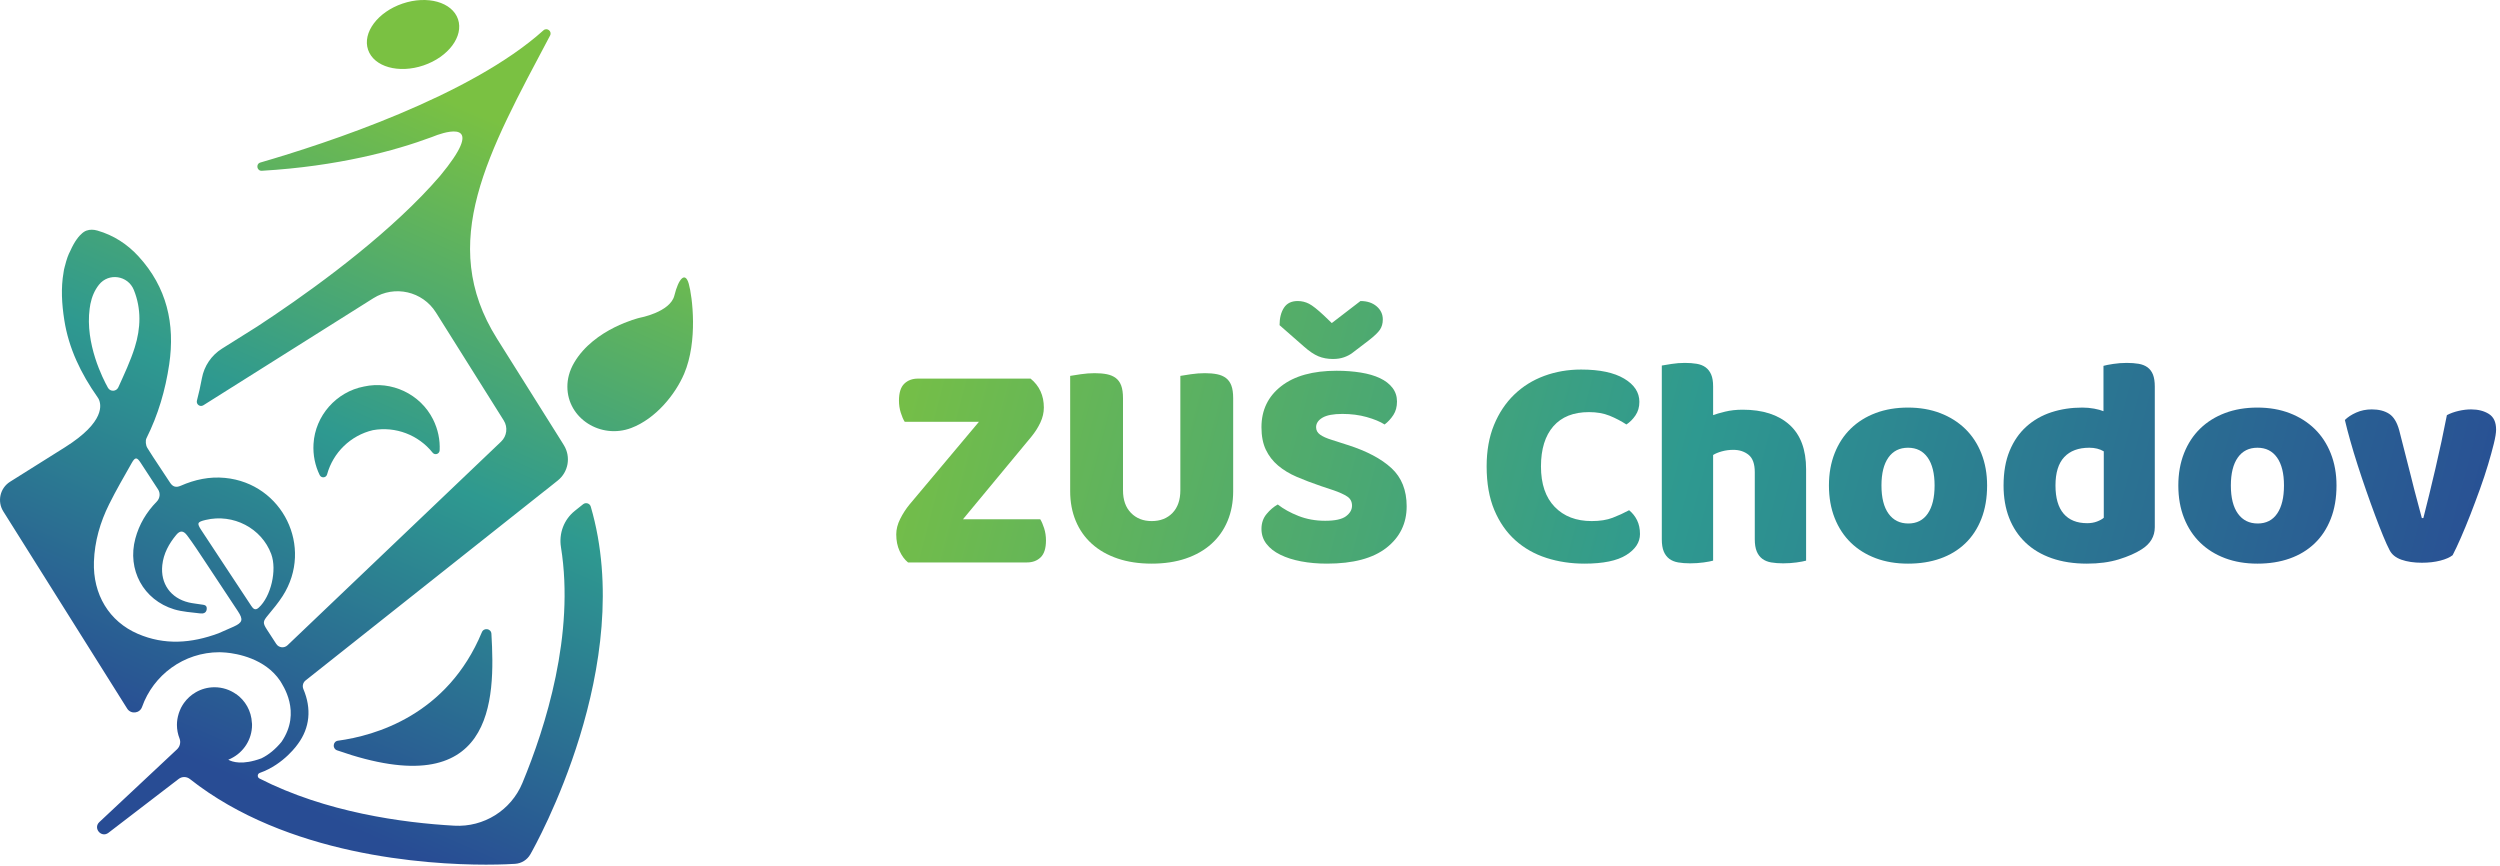 <?xml version="1.0" encoding="UTF-8" standalone="no"?><!DOCTYPE svg PUBLIC "-//W3C//DTD SVG 1.1//EN" "http://www.w3.org/Graphics/SVG/1.1/DTD/svg11.dtd"><svg width="100%" height="100%" viewBox="0 0 485 168" version="1.1" xmlns="http://www.w3.org/2000/svg" xmlns:xlink="http://www.w3.org/1999/xlink" xml:space="preserve" xmlns:serif="http://www.serif.com/" style="fill-rule:evenodd;clip-rule:evenodd;stroke-linejoin:round;stroke-miterlimit:2;"><g><g><path d="M82.17,12.689c4.818,-1.64 7.809,-5.653 6.683,-8.964c-1.127,-3.313 -5.945,-4.668 -10.763,-3.029c-4.819,1.639 -7.81,5.653 -6.683,8.964c1.127,3.312 5.946,4.668 10.763,3.029Z" style="fill:url(#_Linear1);"/><path d="M133.623,55.054c-0.698,-2.465 -1.993,-0.986 -2.79,2.268c-0.798,3.254 -6.776,4.338 -6.776,4.338c0,0 -8.769,2.071 -12.656,8.677c-0.967,1.643 -1.329,3.225 -1.329,4.674c0.004,6.209 6.535,10.241 12.394,8.016c4.772,-1.814 8.556,-6.523 10.26,-10.52c2.69,-6.311 1.595,-14.989 0.897,-17.453Z" style="fill:url(#_Linear2);"/><path d="M93.481,122.655c-6.7,16.123 -20.795,20.08 -27.912,21.04c-1.001,0.136 -1.132,1.533 -0.179,1.869c30.58,10.735 30.694,-9.746 29.944,-22.61c-0.059,-1.026 -1.46,-1.248 -1.853,-0.299Z" style="fill:url(#_Linear3);"/><path d="M48.746,117.541c-1.66,-2.54 -3.343,-5.065 -5.015,-7.597c-1.553,-2.354 -3.103,-4.709 -4.655,-7.063c-0.918,-1.392 -0.826,-1.621 0.827,-2.016c5.338,-1.276 10.855,1.598 12.717,6.624c1.148,3.103 -0.051,8.242 -2.428,10.398c-0.649,0.587 -1.052,0.26 -1.446,-0.346Zm-3.452,4.043c-1.012,0.46 -2.034,0.895 -2.908,1.277c-5.3,1.961 -10.471,2.327 -15.633,0.109c-5.592,-2.402 -8.756,-7.671 -8.532,-14.022c0.14,-3.942 1.214,-7.639 2.951,-11.13c1.353,-2.725 2.889,-5.36 4.388,-8.009c0.653,-1.156 0.997,-1.143 1.705,-0.067c1.138,1.729 2.264,3.466 3.396,5.2c0.489,0.748 0.376,1.726 -0.249,2.366c-1.998,2.042 -3.411,4.404 -4.153,7.165c-1.621,6.028 1.542,11.919 7.524,13.737c1.618,0.491 3.363,0.574 5.057,0.791c0.595,0.076 1.192,-0.082 1.266,-0.837c0.084,-0.864 -0.62,-0.815 -1.165,-0.909c-0.776,-0.134 -1.567,-0.197 -2.329,-0.379c-3.512,-0.838 -5.51,-3.662 -5.129,-7.239c0.24,-2.254 1.291,-4.159 2.705,-5.868c0.723,-0.874 1.377,-0.88 2.112,0.097c1.201,1.597 2.288,3.282 3.396,4.946c2.16,3.245 4.305,6.499 6.45,9.752c1.09,1.653 0.934,2.207 -0.852,3.02Zm-27.9,-61.722c0.044,-0.293 0.081,-0.586 0.141,-0.88c0.281,-1.389 0.799,-2.65 1.659,-3.74c1.882,-2.382 5.633,-1.811 6.769,1.004c1.483,3.672 1.344,7.44 0.184,11.136c-0.832,2.657 -2.038,5.203 -3.189,7.752c-0.379,0.842 -1.551,0.903 -2.013,0.101l-0.01,-0.018c-0.953,-1.703 -4.456,-8.53 -3.541,-15.355Zm94.105,39.258c-2.103,1.679 -3.101,4.365 -2.675,7.023c2.718,16.896 -2.965,34.881 -7.484,45.771c-2.194,5.286 -7.491,8.591 -13.205,8.27c-9.993,-0.56 -24.939,-2.584 -37.807,-9.158c-0.456,-0.232 -0.416,-0.911 0.066,-1.08c4.753,-1.671 7.423,-5.65 7.423,-5.65l0,-0.001c2.269,-3.087 2.667,-6.781 1.039,-10.614c-0.25,-0.591 -0.077,-1.277 0.426,-1.674l46.419,-36.801c0.001,0.003 0.002,0.006 0.004,0.01l2.505,-2.002c2.055,-1.64 2.567,-4.55 1.209,-6.801c-0.149,-0.246 -0.299,-0.491 -0.453,-0.736l-12.56,-19.996c-11.686,-18.605 -1.738,-36.041 10.308,-58.785c0.437,-0.825 -0.596,-1.63 -1.29,-1.006c-14.184,12.764 -42.079,21.917 -54.908,25.64c-0.936,0.271 -0.69,1.661 0.282,1.603c14.801,-0.875 25.845,-3.893 32.957,-6.535l0.002,-0.001c0.38,-0.141 0.746,-0.281 1.105,-0.421c2.754,-0.948 9.096,-2.421 0.528,7.93c-1.119,1.298 -2.302,2.591 -3.542,3.87c-10.103,10.411 -23.659,19.947 -31.932,25.361l-6.856,4.306c-2.046,1.285 -3.458,3.373 -3.894,5.75c-0.268,1.466 -0.59,2.906 -0.962,4.317c-0.192,0.731 0.606,1.319 1.246,0.915l32.984,-20.771c4.116,-2.587 9.551,-1.345 12.136,2.772l13.159,20.95c0.825,1.312 0.611,3.022 -0.51,4.092l-41.441,39.514c-0.647,0.617 -1.693,0.496 -2.183,-0.252c-0.618,-0.942 -1.234,-1.886 -1.841,-2.835c-0.81,-1.267 -0.75,-1.554 0.226,-2.729c1.005,-1.208 2.019,-2.427 2.863,-3.747c6.053,-9.465 -0.017,-21.832 -11.2,-22.905c-3.007,-0.29 -5.839,0.323 -8.571,1.519c-0.889,0.389 -1.539,0.254 -2.096,-0.615c-1.447,-2.259 -2.999,-4.45 -4.401,-6.735c-0.299,-0.487 -0.401,-1.384 -0.156,-1.873c2.266,-4.536 3.668,-9.337 4.406,-14.323c1.161,-7.845 -0.464,-14.956 -5.939,-20.932c-2.196,-2.398 -4.849,-4.118 -7.996,-5.024c-0.758,-0.218 -1.463,-0.22 -2.085,0.004l-0.002,-0.007c0,0 -0.114,0.031 -0.302,0.132c-0.019,0.01 -0.039,0.022 -0.058,0.033c-0.075,0.042 -0.156,0.093 -0.251,0.161c-0.076,0.053 -0.15,0.112 -0.223,0.173c-0.607,0.503 -1.468,1.499 -2.328,3.442c-0.203,0.39 -0.384,0.789 -0.531,1.198c-0.196,0.553 -0.356,1.11 -0.495,1.667c-0.009,0.03 -0.017,0.054 -0.026,0.082c-0.145,0.501 -0.224,0.9 -0.258,1.226c-0.535,3.039 -0.342,6.138 0.138,9.229c0.858,5.533 3.253,10.437 6.438,14.966c0.08,0.112 0.143,0.224 0.213,0.335c0.535,1.039 1.377,4.443 -6.531,9.41l-10.637,6.68c-1.95,1.227 -2.537,3.8 -1.313,5.75l24.029,38.255c0.718,1.142 2.439,0.957 2.888,-0.315c2.187,-6.186 8.085,-10.618 15.019,-10.618c0.166,0 0.329,0.014 0.493,0.02c0.271,0.008 0.538,0.029 0.805,0.051c2.051,0.191 7.537,1.107 10.481,5.489c0.416,0.75 4.247,6.016 0.248,11.842c-1.146,1.384 -2.434,2.477 -3.893,3.187c-3.684,1.36 -5.651,0.7 -6.423,0.266c0.01,-0.005 0.018,-0.009 0.029,-0.013c0.131,-0.053 0.259,-0.112 0.388,-0.172c0.043,-0.021 0.087,-0.041 0.129,-0.063c2.405,-1.19 4.063,-3.661 4.063,-6.526c0,-0.118 -0.011,-0.233 -0.019,-0.349c-0.002,-0.003 -0.005,-0.004 -0.007,-0.006c-0.102,-2.324 -1.285,-4.366 -3.071,-5.623l-0.015,0.012c-1.182,-0.829 -2.62,-1.319 -4.175,-1.319c-1.313,0 -2.544,0.352 -3.607,0.962c-0.914,0.522 -1.701,1.237 -2.311,2.087c-0.005,0.007 -0.011,0.013 -0.015,0.021c-0.188,0.264 -0.355,0.542 -0.507,0.831c-0.012,0.022 -0.027,0.041 -0.037,0.063c-0.036,0.066 -0.061,0.139 -0.094,0.207c-0.058,0.122 -0.112,0.246 -0.163,0.371c-0.062,0.152 -0.12,0.307 -0.171,0.465c-0.018,0.054 -0.034,0.109 -0.051,0.163c-0.205,0.67 -0.328,1.377 -0.328,2.115c0,0.936 0.179,1.829 0.504,2.65c0.289,0.734 0.083,1.57 -0.492,2.111l-15.063,14.111c-1.264,1.185 0.388,3.133 1.763,2.079l13.635,-10.456c0.645,-0.494 1.538,-0.475 2.175,0.029c18.788,14.839 45.764,16.606 57.441,16.606c3.216,0 5.273,-0.133 5.674,-0.161c1.22,-0.086 2.315,-0.775 2.923,-1.837c0.962,-1.68 20.707,-36.779 11.722,-67.468c-0.187,-0.633 -0.965,-0.868 -1.481,-0.456l-1.626,1.297Z" style="fill:url(#_Linear4);"/><path d="M63.456,92.034c1.157,-4.235 4.561,-7.568 8.899,-8.586c4.386,-0.781 8.831,0.934 11.569,4.366c0.448,0.563 1.336,0.266 1.37,-0.453c0.094,-2.001 -0.309,-4.064 -1.289,-6.018c-2.464,-4.911 -8.065,-7.537 -13.394,-6.357c-5.364,1.025 -9.468,5.651 -9.789,11.136c-0.127,2.183 0.318,4.238 1.196,6.038c0.316,0.647 1.249,0.568 1.438,-0.126Z" style="fill:url(#_Linear5);"/></g><g><path d="M189.918,81.823l-14.406,0c-0.274,-0.429 -0.528,-1.013 -0.761,-1.756c-0.234,-0.741 -0.352,-1.523 -0.352,-2.343c0,-1.523 0.341,-2.616 1.025,-3.279c0.683,-0.664 1.571,-0.996 2.664,-0.996l21.843,0c1.717,1.406 2.576,3.279 2.576,5.621c0,0.978 -0.225,1.943 -0.672,2.9c-0.45,0.958 -1.024,1.864 -1.728,2.723l-13.293,16.045l14.991,0c0.272,0.43 0.526,1.015 0.762,1.757c0.233,0.742 0.352,1.523 0.352,2.343c0,1.523 -0.344,2.617 -1.028,3.279c-0.683,0.663 -1.57,0.995 -2.662,0.995l-23.074,0c-0.665,-0.545 -1.21,-1.289 -1.638,-2.224c-0.432,-0.939 -0.645,-2.011 -0.645,-3.222c0,-0.975 0.253,-1.971 0.76,-2.986c0.507,-1.015 1.113,-1.952 1.815,-2.811l13.471,-16.046Z" style="fill:url(#_Linear6);"/><path d="M239.236,95.292c0,2.108 -0.361,4.032 -1.083,5.768c-0.724,1.738 -1.766,3.222 -3.133,4.451c-1.368,1.23 -3.025,2.177 -4.979,2.84c-1.953,0.665 -4.157,0.995 -6.616,0.995c-2.458,0 -4.666,-0.33 -6.617,-0.995c-1.953,-0.663 -3.612,-1.61 -4.977,-2.84c-1.367,-1.229 -2.412,-2.713 -3.134,-4.451c-0.723,-1.736 -1.084,-3.66 -1.084,-5.768l0,-22.37c0.43,-0.078 1.114,-0.184 2.05,-0.323c0.936,-0.135 1.836,-0.204 2.695,-0.204c0.896,0 1.687,0.069 2.371,0.204c0.683,0.139 1.258,0.383 1.727,0.735c0.469,0.35 0.82,0.838 1.054,1.462c0.234,0.625 0.352,1.445 0.352,2.46l0,17.861c0,1.874 0.517,3.337 1.553,4.393c1.032,1.052 2.369,1.579 4.01,1.579c1.678,0 3.025,-0.527 4.041,-1.579c1.014,-1.056 1.522,-2.519 1.522,-4.393l0,-22.195c0.429,-0.078 1.113,-0.184 2.05,-0.323c0.936,-0.135 1.834,-0.204 2.693,-0.204c0.898,0 1.689,0.069 2.372,0.204c0.682,0.139 1.26,0.383 1.727,0.735c0.47,0.35 0.821,0.838 1.055,1.462c0.234,0.625 0.351,1.445 0.351,2.46l0,18.036Z" style="fill:url(#_Linear7);"/><path d="M258.367,62.674l5.564,-4.275c1.287,0 2.33,0.343 3.131,1.025c0.801,0.684 1.202,1.533 1.202,2.548c0,0.782 -0.188,1.445 -0.557,1.991c-0.371,0.546 -1.082,1.229 -2.137,2.049l-3.222,2.46c-0.467,0.351 -1.015,0.635 -1.639,0.849c-0.624,0.216 -1.326,0.322 -2.109,0.322c-1.053,0 -1.999,-0.175 -2.839,-0.527c-0.839,-0.351 -1.766,-0.975 -2.781,-1.874l-4.745,-4.157c0,-1.379 0.284,-2.505 0.851,-3.377c0.563,-0.871 1.454,-1.309 2.664,-1.309c0.779,0 1.512,0.176 2.195,0.527c0.684,0.352 1.649,1.114 2.899,2.285l1.523,1.463Zm-2.11,31.622c-1.718,-0.585 -3.277,-1.18 -4.683,-1.785c-1.406,-0.605 -2.615,-1.338 -3.631,-2.196c-1.015,-0.859 -1.806,-1.884 -2.372,-3.074c-0.565,-1.191 -0.849,-2.645 -0.849,-4.364c0,-3.317 1.279,-5.972 3.836,-7.964c2.556,-1.991 6.14,-2.987 10.745,-2.987c1.679,0 3.242,0.119 4.686,0.352c1.444,0.234 2.682,0.595 3.718,1.085c1.033,0.487 1.844,1.111 2.43,1.873c0.586,0.761 0.878,1.65 0.878,2.664c0,1.016 -0.232,1.885 -0.702,2.607c-0.469,0.722 -1.035,1.337 -1.698,1.843c-0.859,-0.547 -2.012,-1.025 -3.455,-1.435c-1.445,-0.408 -3.026,-0.614 -4.744,-0.614c-1.756,0 -3.046,0.245 -3.865,0.733c-0.819,0.487 -1.229,1.104 -1.229,1.843c0,0.586 0.253,1.065 0.762,1.435c0.506,0.371 1.267,0.713 2.283,1.025l3.103,0.996c3.668,1.172 6.491,2.664 8.464,4.479c1.969,1.816 2.956,4.285 2.956,7.408c0,3.319 -1.309,6.002 -3.923,8.052c-2.617,2.049 -6.462,3.074 -11.536,3.074c-1.797,0 -3.466,-0.144 -5.007,-0.439c-1.544,-0.292 -2.89,-0.721 -4.042,-1.289c-1.153,-0.564 -2.049,-1.267 -2.693,-2.107c-0.645,-0.839 -0.967,-1.805 -0.967,-2.899c0,-1.131 0.33,-2.097 0.996,-2.898c0.663,-0.799 1.385,-1.415 2.166,-1.845c1.094,0.859 2.43,1.601 4.011,2.224c1.583,0.627 3.309,0.938 5.184,0.938c1.911,0 3.259,-0.293 4.04,-0.878c0.782,-0.587 1.171,-1.269 1.171,-2.049c0,-0.781 -0.312,-1.376 -0.938,-1.787c-0.625,-0.409 -1.502,-0.809 -2.633,-1.2l-2.462,-0.821Z" style="fill:url(#_Linear8);"/><path d="M308.26,79.95c-3.006,0 -5.31,0.917 -6.911,2.751c-1.6,1.837 -2.401,4.433 -2.401,7.789c0,3.397 0.888,6.013 2.667,7.848c1.776,1.834 4.165,2.751 7.172,2.751c1.601,0 2.955,-0.214 4.069,-0.643c1.114,-0.429 2.176,-0.917 3.193,-1.463c0.662,0.546 1.181,1.199 1.551,1.96c0.371,0.762 0.557,1.65 0.557,2.665c0,1.602 -0.89,2.957 -2.666,4.071c-1.776,1.111 -4.478,1.667 -8.108,1.667c-2.618,0 -5.077,-0.37 -7.38,-1.111c-2.304,-0.742 -4.314,-1.884 -6.032,-3.426c-1.719,-1.543 -3.075,-3.494 -4.071,-5.856c-0.993,-2.362 -1.491,-5.184 -1.491,-8.463c0,-3.045 0.476,-5.728 1.433,-8.052c0.957,-2.321 2.265,-4.284 3.924,-5.885c1.66,-1.601 3.602,-2.81 5.827,-3.631c2.226,-0.821 4.607,-1.229 7.144,-1.229c3.592,0 6.372,0.585 8.345,1.756c1.971,1.171 2.958,2.675 2.958,4.51c0,1.015 -0.255,1.893 -0.761,2.634c-0.508,0.744 -1.094,1.328 -1.757,1.757c-1.015,-0.662 -2.099,-1.23 -3.25,-1.698c-1.153,-0.468 -2.489,-0.702 -4.012,-0.702Z" style="fill:url(#_Linear9);"/><path d="M350.383,108.763c-0.39,0.115 -1.007,0.234 -1.847,0.351c-0.84,0.116 -1.708,0.174 -2.604,0.174c-0.861,0 -1.631,-0.058 -2.314,-0.176c-0.684,-0.116 -1.259,-0.351 -1.728,-0.702c-0.468,-0.351 -0.83,-0.829 -1.083,-1.435c-0.253,-0.605 -0.38,-1.395 -0.38,-2.371l0,-13.001c0,-1.601 -0.401,-2.722 -1.2,-3.367c-0.802,-0.644 -1.787,-0.966 -2.96,-0.966c-0.78,0 -1.521,0.098 -2.224,0.294c-0.703,0.195 -1.27,0.429 -1.698,0.703l0,20.496c-0.391,0.115 -1.006,0.234 -1.844,0.351c-0.841,0.116 -1.707,0.174 -2.608,0.174c-0.857,0 -1.629,-0.058 -2.311,-0.174c-0.683,-0.116 -1.259,-0.349 -1.729,-0.697c-0.466,-0.349 -0.83,-0.824 -1.083,-1.426c-0.252,-0.6 -0.38,-1.384 -0.38,-2.354l0,-33.722c0.428,-0.076 1.063,-0.179 1.903,-0.312c0.839,-0.132 1.689,-0.199 2.548,-0.199c0.856,0 1.629,0.057 2.311,0.171c0.685,0.114 1.26,0.342 1.729,0.683c0.468,0.342 0.83,0.807 1.084,1.395c0.254,0.587 0.38,1.357 0.38,2.305l0,5.577c0.507,-0.194 1.278,-0.418 2.314,-0.673c1.033,-0.253 2.175,-0.38 3.424,-0.38c3.865,0 6.882,0.966 9.048,2.898c2.166,1.932 3.252,4.812 3.252,8.637l0,17.746Z" style="fill:url(#_Linear10);"/><path d="M365.004,94.18c0,2.382 0.458,4.208 1.377,5.476c0.916,1.269 2.195,1.902 3.837,1.902c1.638,0 2.896,-0.644 3.775,-1.933c0.879,-1.287 1.318,-3.103 1.318,-5.445c0,-2.342 -0.45,-4.147 -1.347,-5.418c-0.898,-1.267 -2.167,-1.902 -3.807,-1.902c-1.638,0 -2.908,0.635 -3.807,1.902c-0.897,1.271 -1.346,3.076 -1.346,5.418Zm20.494,0c0,2.421 -0.369,4.577 -1.111,6.47c-0.741,1.894 -1.787,3.485 -3.133,4.773c-1.347,1.289 -2.957,2.265 -4.83,2.928c-1.875,0.665 -3.964,0.995 -6.267,0.995c-2.303,0 -4.392,-0.35 -6.266,-1.053c-1.873,-0.704 -3.484,-1.707 -4.83,-3.015c-1.347,-1.309 -2.392,-2.9 -3.133,-4.774c-0.743,-1.874 -1.114,-3.982 -1.114,-6.324c0,-2.304 0.371,-4.392 1.114,-6.266c0.741,-1.874 1.786,-3.465 3.133,-4.773c1.346,-1.306 2.957,-2.313 4.83,-3.016c1.874,-0.704 3.963,-1.055 6.266,-1.055c2.303,0 4.392,0.364 6.267,1.084c1.873,0.724 3.483,1.739 4.83,3.045c1.346,1.308 2.392,2.899 3.133,4.773c0.742,1.873 1.111,3.944 1.111,6.208Z" style="fill:url(#_Linear11);"/><path d="M405.322,86.86c-2.109,0 -3.727,0.606 -4.86,1.815c-1.133,1.212 -1.699,3.045 -1.699,5.505c0,2.421 0.527,4.245 1.581,5.476c1.054,1.229 2.578,1.843 4.569,1.843c0.703,0 1.336,-0.107 1.902,-0.321c0.567,-0.215 1.006,-0.458 1.318,-0.732l0,-12.883c-0.781,-0.469 -1.717,-0.703 -2.811,-0.703Zm-16.631,7.32c0,-2.577 0.39,-4.812 1.171,-6.706c0.782,-1.892 1.864,-3.463 3.251,-4.714c1.385,-1.247 3.006,-2.177 4.86,-2.782c1.854,-0.605 3.855,-0.908 6.003,-0.908c0.781,0 1.541,0.07 2.284,0.205c0.74,0.139 1.346,0.303 1.815,0.499l0,-8.8c0.39,-0.114 1.015,-0.237 1.873,-0.37c0.859,-0.133 1.736,-0.2 2.636,-0.2c0.858,0 1.628,0.057 2.313,0.172c0.682,0.117 1.26,0.347 1.729,0.691c0.466,0.345 0.818,0.815 1.054,1.41c0.232,0.595 0.35,1.37 0.35,2.328l0,27.267c0,1.803 -0.86,3.241 -2.576,4.314c-1.134,0.728 -2.598,1.37 -4.393,1.927c-1.796,0.557 -3.866,0.833 -6.207,0.833c-2.537,0 -4.811,-0.35 -6.823,-1.053c-2.009,-0.704 -3.709,-1.718 -5.094,-3.046c-1.386,-1.326 -2.44,-2.917 -3.162,-4.773c-0.723,-1.853 -1.084,-3.952 -1.084,-6.294Z" style="fill:url(#_Linear12);"/><path d="M432.786,94.18c0,2.382 0.459,4.208 1.378,5.476c0.916,1.269 2.195,1.902 3.835,1.902c1.639,0 2.898,-0.644 3.777,-1.933c0.879,-1.287 1.316,-3.103 1.316,-5.445c0,-2.342 -0.448,-4.147 -1.346,-5.418c-0.897,-1.267 -2.166,-1.902 -3.806,-1.902c-1.639,0 -2.909,0.635 -3.805,1.902c-0.899,1.271 -1.349,3.076 -1.349,5.418Zm20.496,0c0,2.421 -0.369,4.577 -1.112,6.47c-0.742,1.894 -1.785,3.485 -3.134,4.773c-1.346,1.289 -2.956,2.265 -4.83,2.928c-1.874,0.665 -3.962,0.995 -6.266,0.995c-2.304,0 -4.393,-0.35 -6.266,-1.053c-1.873,-0.704 -3.484,-1.707 -4.832,-3.015c-1.347,-1.309 -2.39,-2.9 -3.133,-4.774c-0.741,-1.874 -1.113,-3.982 -1.113,-6.324c0,-2.304 0.372,-4.392 1.113,-6.266c0.743,-1.874 1.786,-3.465 3.133,-4.773c1.348,-1.306 2.959,-2.313 4.832,-3.016c1.873,-0.704 3.962,-1.055 6.266,-1.055c2.304,0 4.392,0.364 6.266,1.084c1.874,0.724 3.484,1.739 4.83,3.045c1.349,1.308 2.392,2.899 3.134,4.773c0.743,1.873 1.112,3.944 1.112,6.208Z" style="fill:url(#_Linear13);"/><path d="M475.811,107.708c-0.547,0.43 -1.345,0.781 -2.4,1.053c-1.054,0.273 -2.247,0.409 -3.574,0.409c-1.521,0 -2.84,-0.194 -3.952,-0.585c-1.111,-0.39 -1.884,-1.015 -2.312,-1.873c-0.352,-0.664 -0.772,-1.591 -1.261,-2.782c-0.488,-1.191 -1.006,-2.518 -1.552,-3.983c-0.545,-1.464 -1.113,-3.034 -1.697,-4.713c-0.587,-1.678 -1.142,-3.338 -1.67,-4.978c-0.526,-1.638 -1.004,-3.22 -1.434,-4.742c-0.43,-1.523 -0.782,-2.869 -1.054,-4.041c0.546,-0.546 1.278,-1.024 2.195,-1.435c0.918,-0.409 1.923,-0.617 3.018,-0.617c1.365,0 2.488,0.285 3.365,0.851c0.879,0.566 1.533,1.629 1.962,3.191l2.285,8.96c0.429,1.757 0.838,3.349 1.229,4.774c0.391,1.426 0.681,2.528 0.878,3.307l0.294,0c0.741,-2.887 1.522,-6.089 2.342,-9.602c0.819,-3.514 1.56,-6.97 2.224,-10.367c0.664,-0.351 1.416,-0.623 2.255,-0.819c0.841,-0.195 1.65,-0.295 2.43,-0.295c1.367,0 2.519,0.295 3.455,0.88c0.938,0.585 1.406,1.6 1.406,3.045c0,0.625 -0.147,1.532 -0.439,2.723c-0.291,1.192 -0.665,2.538 -1.113,4.042c-0.447,1.502 -0.977,3.093 -1.581,4.772c-0.606,1.679 -1.222,3.317 -1.843,4.92c-0.625,1.599 -1.241,3.093 -1.845,4.479c-0.606,1.386 -1.143,2.528 -1.611,3.426Z" style="fill:url(#_Linear14);"/></g></g><defs><linearGradient id="_Linear1" x1="0" y1="0" x2="1" y2="0" gradientUnits="userSpaceOnUse" gradientTransform="matrix(54.877,-125.333,125.333,54.877,21.638,140.281)"><stop offset="0" style="stop-color:#284c94;stop-opacity:1"/><stop offset="0.5" style="stop-color:#2e9990;stop-opacity:1"/><stop offset="1" style="stop-color:#7ac142;stop-opacity:1"/></linearGradient><linearGradient id="_Linear2" x1="0" y1="0" x2="1" y2="0" gradientUnits="userSpaceOnUse" gradientTransform="matrix(54.877,-125.333,125.333,54.877,80.573,166.087)"><stop offset="0" style="stop-color:#284c94;stop-opacity:1"/><stop offset="0.5" style="stop-color:#2e9990;stop-opacity:1"/><stop offset="1" style="stop-color:#7ac142;stop-opacity:1"/></linearGradient><linearGradient id="_Linear3" x1="0" y1="0" x2="1" y2="0" gradientUnits="userSpaceOnUse" gradientTransform="matrix(54.877,-125.333,125.333,54.877,70.699,161.763)"><stop offset="0" style="stop-color:#284c94;stop-opacity:1"/><stop offset="0.5" style="stop-color:#2e9990;stop-opacity:1"/><stop offset="1" style="stop-color:#7ac142;stop-opacity:1"/></linearGradient><linearGradient id="_Linear4" x1="0" y1="0" x2="1" y2="0" gradientUnits="userSpaceOnUse" gradientTransform="matrix(54.877,-125.333,125.333,54.877,40.413,148.503)"><stop offset="0" style="stop-color:#284c94;stop-opacity:1"/><stop offset="0.5" style="stop-color:#2e9990;stop-opacity:1"/><stop offset="1" style="stop-color:#7ac142;stop-opacity:1"/></linearGradient><linearGradient id="_Linear5" x1="0" y1="0" x2="1" y2="0" gradientUnits="userSpaceOnUse" gradientTransform="matrix(54.877,-125.333,125.333,54.877,44.804,150.425)"><stop offset="0" style="stop-color:#284c94;stop-opacity:1"/><stop offset="0.5" style="stop-color:#2e9990;stop-opacity:1"/><stop offset="1" style="stop-color:#7ac142;stop-opacity:1"/></linearGradient><linearGradient id="_Linear6" x1="0" y1="0" x2="1" y2="0" gradientUnits="userSpaceOnUse" gradientTransform="matrix(-313.451,-82.139,82.139,-313.451,475.056,166.492)"><stop offset="0" style="stop-color:#284c94;stop-opacity:1"/><stop offset="0.5" style="stop-color:#2e9990;stop-opacity:1"/><stop offset="1" style="stop-color:#7ac142;stop-opacity:1"/></linearGradient><linearGradient id="_Linear7" x1="0" y1="0" x2="1" y2="0" gradientUnits="userSpaceOnUse" gradientTransform="matrix(-313.451,-82.139,82.139,-313.451,477.717,156.335)"><stop offset="0" style="stop-color:#284c94;stop-opacity:1"/><stop offset="0.5" style="stop-color:#2e9990;stop-opacity:1"/><stop offset="1" style="stop-color:#7ac142;stop-opacity:1"/></linearGradient><linearGradient id="_Linear8" x1="0" y1="0" x2="1" y2="0" gradientUnits="userSpaceOnUse" gradientTransform="matrix(-313.451,-82.139,82.139,-313.451,481.453,142.082)"><stop offset="0" style="stop-color:#284c94;stop-opacity:1"/><stop offset="0.5" style="stop-color:#2e9990;stop-opacity:1"/><stop offset="1" style="stop-color:#7ac142;stop-opacity:1"/></linearGradient><linearGradient id="_Linear9" x1="0" y1="0" x2="1" y2="0" gradientUnits="userSpaceOnUse" gradientTransform="matrix(-313.451,-82.139,82.139,-313.451,482.887,136.606)"><stop offset="0" style="stop-color:#284c94;stop-opacity:1"/><stop offset="0.5" style="stop-color:#2e9990;stop-opacity:1"/><stop offset="1" style="stop-color:#7ac142;stop-opacity:1"/></linearGradient><linearGradient id="_Linear10" x1="0" y1="0" x2="1" y2="0" gradientUnits="userSpaceOnUse" gradientTransform="matrix(-313.451,-82.139,82.139,-313.451,484.361,130.983)"><stop offset="0" style="stop-color:#284c94;stop-opacity:1"/><stop offset="0.5" style="stop-color:#2e9990;stop-opacity:1"/><stop offset="1" style="stop-color:#7ac142;stop-opacity:1"/></linearGradient><linearGradient id="_Linear11" x1="0" y1="0" x2="1" y2="0" gradientUnits="userSpaceOnUse" gradientTransform="matrix(-313.451,-82.139,82.139,-313.451,486.038,124.583)"><stop offset="0" style="stop-color:#284c94;stop-opacity:1"/><stop offset="0.5" style="stop-color:#2e9990;stop-opacity:1"/><stop offset="1" style="stop-color:#7ac142;stop-opacity:1"/></linearGradient><linearGradient id="_Linear12" x1="0" y1="0" x2="1" y2="0" gradientUnits="userSpaceOnUse" gradientTransform="matrix(-313.451,-82.139,82.139,-313.451,489.539,111.221)"><stop offset="0" style="stop-color:#284c94;stop-opacity:1"/><stop offset="0.5" style="stop-color:#2e9990;stop-opacity:1"/><stop offset="1" style="stop-color:#7ac142;stop-opacity:1"/></linearGradient><linearGradient id="_Linear13" x1="0" y1="0" x2="1" y2="0" gradientUnits="userSpaceOnUse" gradientTransform="matrix(-313.451,-82.139,82.139,-313.451,490.393,107.962)"><stop offset="0" style="stop-color:#284c94;stop-opacity:1"/><stop offset="0.5" style="stop-color:#2e9990;stop-opacity:1"/><stop offset="1" style="stop-color:#7ac142;stop-opacity:1"/></linearGradient><linearGradient id="_Linear14" x1="0" y1="0" x2="1" y2="0" gradientUnits="userSpaceOnUse" gradientTransform="matrix(-313.451,-82.139,82.139,-313.451,492.705,99.14)"><stop offset="0" style="stop-color:#284c94;stop-opacity:1"/><stop offset="0.5" style="stop-color:#2e9990;stop-opacity:1"/><stop offset="1" style="stop-color:#7ac142;stop-opacity:1"/></linearGradient></defs></svg>